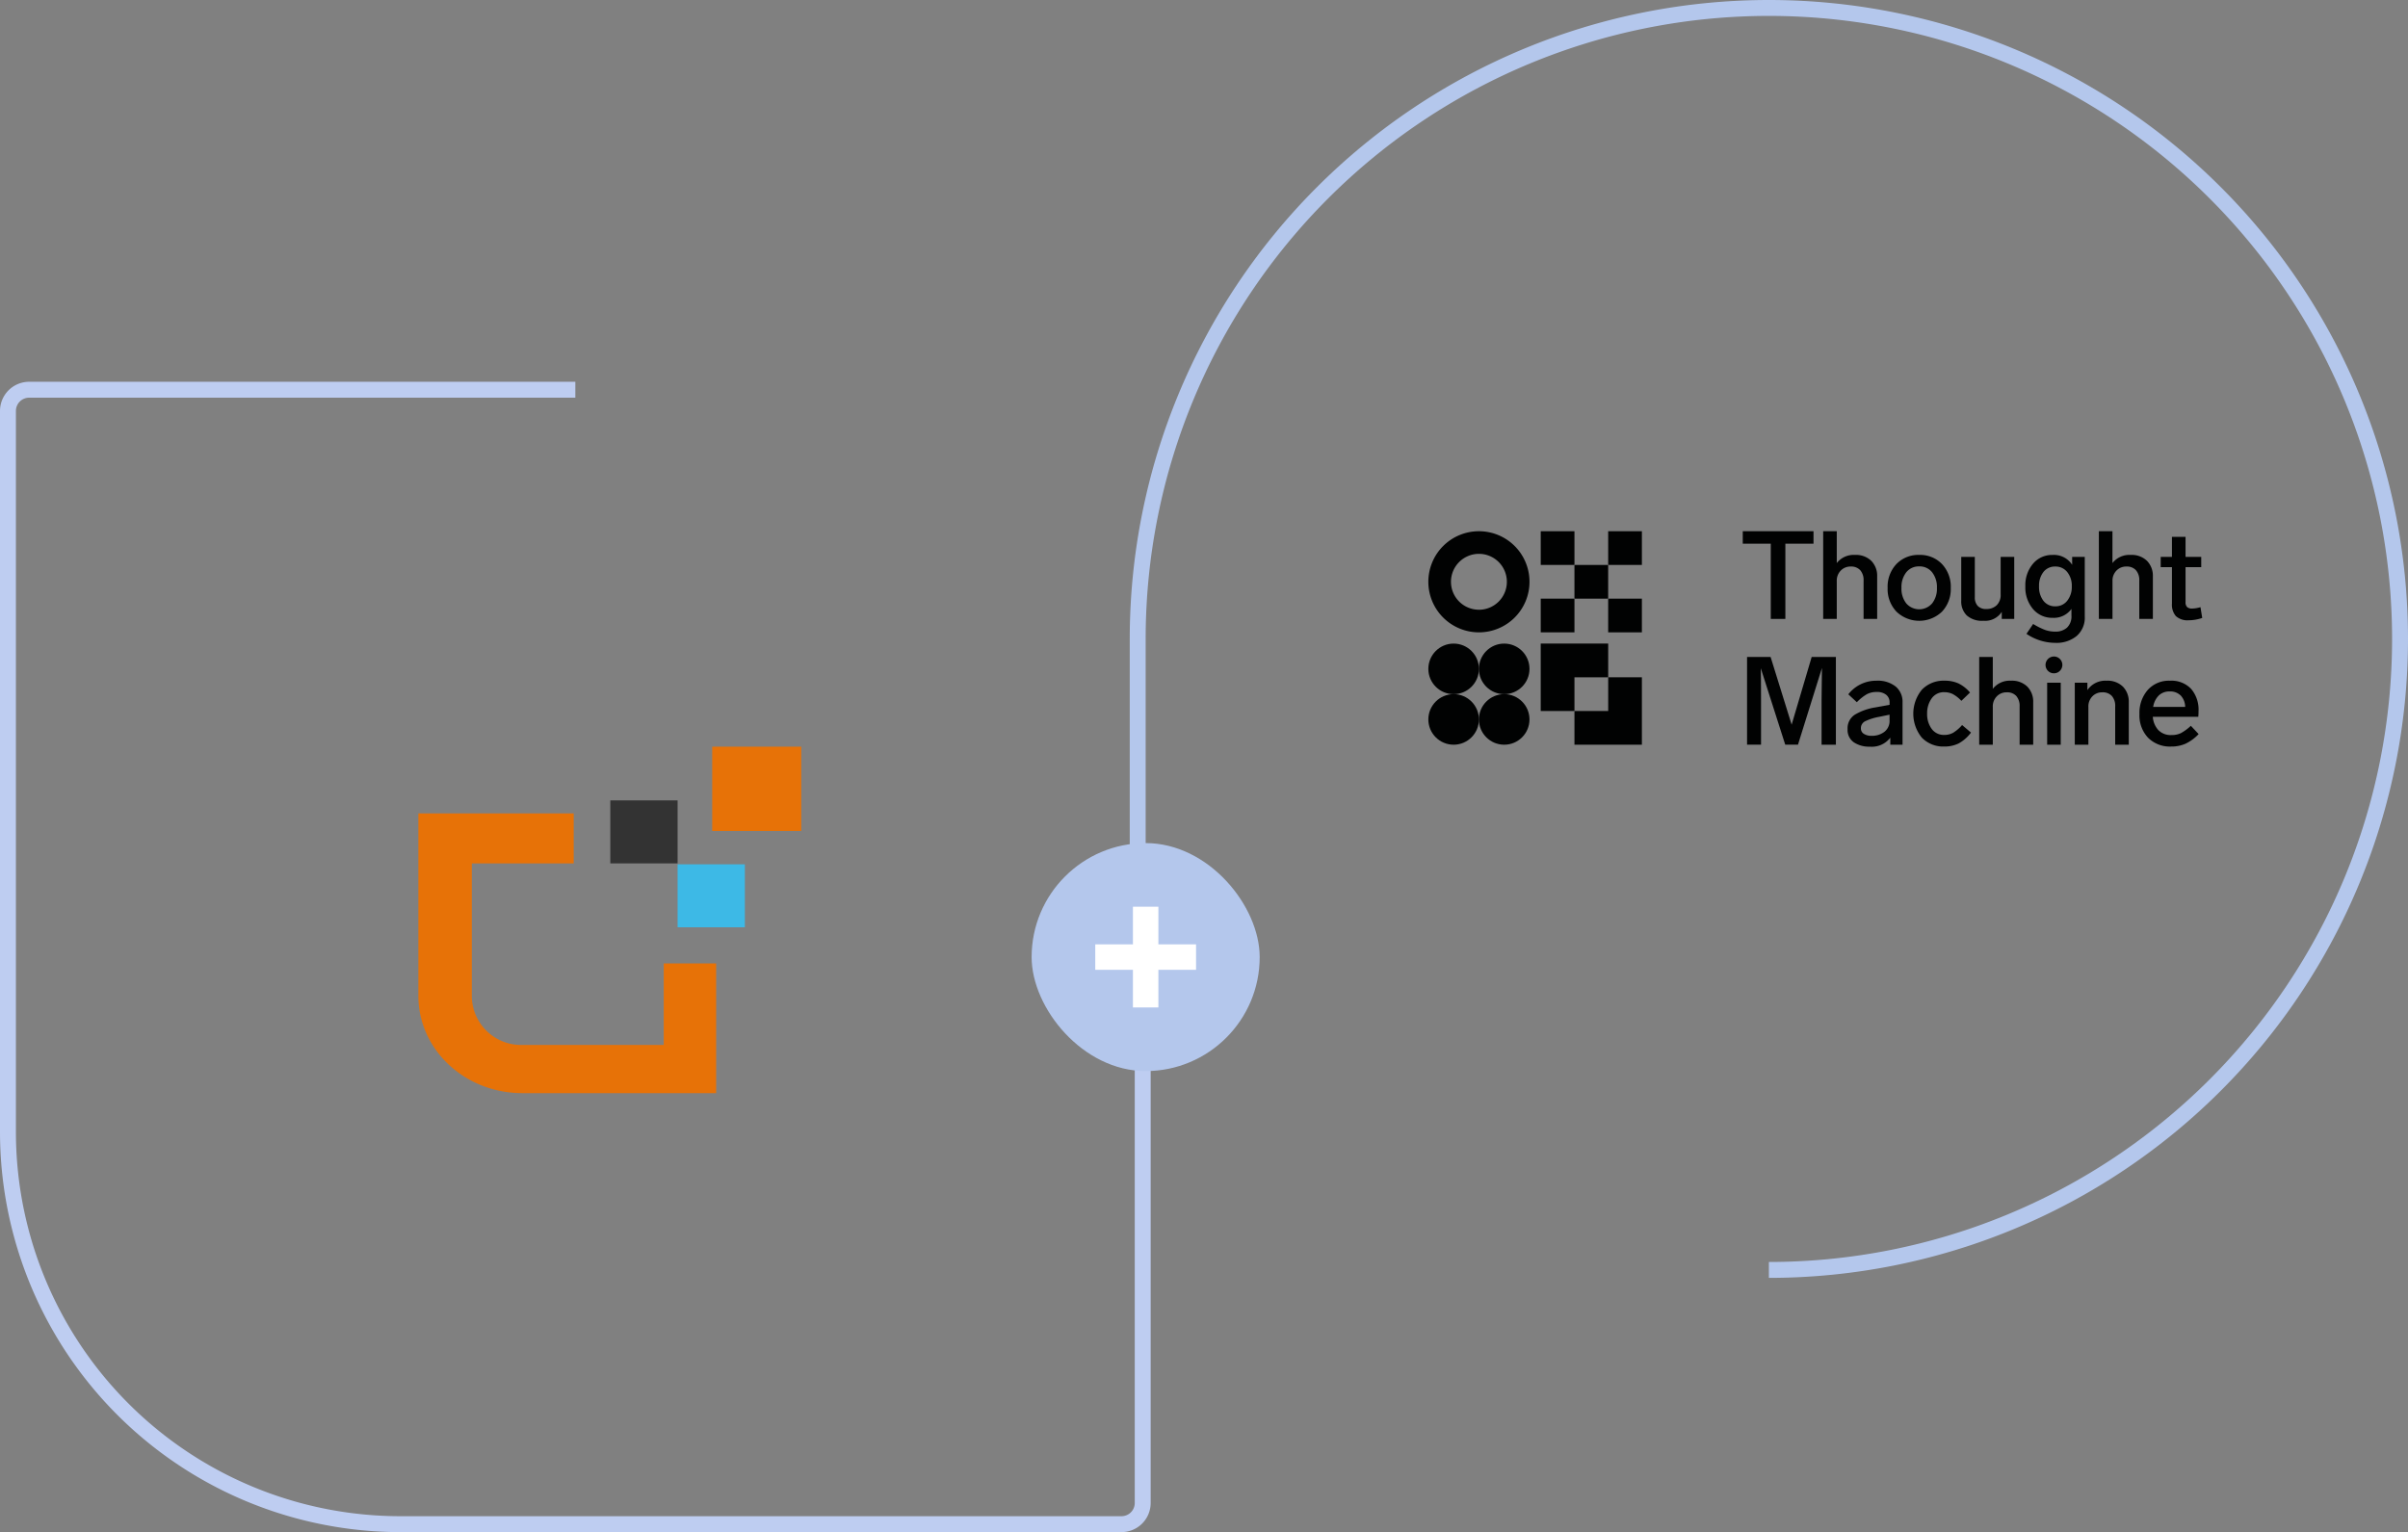 <svg xmlns="http://www.w3.org/2000/svg" width="454" height="288.946" viewBox="0 0 454 288.946">
  <rect x="0" y="0" width="454" height="288.946" fill="#808080" stroke="none"/>
  <g id="platform_thought_machine_thumbnail" transform="translate(-11.5 -4.5)">
    <path id="Path_1" data-name="Path 1" d="M119.973,78H17a4,4,0,0,0-4,4V217.946a74,74,0,0,0,74,74H222.946a4,4,0,0,0,4-4V184.973" fill="none" stroke="#becdf1" stroke-width="3"/>
    <path id="Path_2" data-name="Path 2" d="M136.639,201.57H109.965a9.294,9.294,0,0,1-9.513-9.084V167.329h19.213V157.9H90.379v34.416c0,10.133,8.767,18.343,19.586,18.343h36.56V186.2h-9.886Z" fill="#e77207"/>
    <path id="Path_3" data-name="Path 3" d="M162.567,145.317H145.779v15.9h16.788Z" fill="#e77207"/>
    <path id="Path_4" data-name="Path 4" d="M139.251,155.449H126.566v11.88h12.685Z" fill="#333"/>
    <path id="Path_5" data-name="Path 5" d="M151.935,167.5H139.251v11.879h12.684Z" fill="#3db9e6"/>
    <path id="Path_6" data-name="Path 6" d="M345,244A119,119,0,1,0,226,125v53" fill="none" stroke="#b4c7ec" stroke-width="3"/>
    <g id="_6371f3e94a645953333e28d3_TM_Logo_Black_" data-name="6371f3e94a645953333e28d3_TM_Logo_Black " transform="translate(279.817 103.903)">
      <g id="Group_3" data-name="Group 3" transform="translate(60.262 0.78)">
        <g id="Group_2" data-name="Group 2" transform="translate(0 0)">
          <path id="Path_29" data-name="Path 29" d="M359.836.78V3.132H354.53V17.32h-2.749V3.132H346.5V.78Z" transform="translate(-346.5 -0.78)" fill="#010202"/>
          <path id="Path_30" data-name="Path 30" d="M440.844,5.253a4.125,4.125,0,0,1,3.1,1.129,4.028,4.028,0,0,1,1.095,2.924V17.32h-2.562V10.1a2.808,2.808,0,0,0-.63-1.968,2.308,2.308,0,0,0-1.793-.688,2.515,2.515,0,0,0-1.887.769,2.694,2.694,0,0,0-.745,1.958V17.32H434.86V.78h2.562V6.79A4.022,4.022,0,0,1,440.844,5.253Z" transform="translate(-419.7 -0.78)" fill="#010202"/>
          <path id="Path_31" data-name="Path 31" d="M511.644,26.85a5.673,5.673,0,0,1,4.286,1.724,6.22,6.22,0,0,1,1.654,4.5,6.191,6.191,0,0,1-1.654,4.473,6.2,6.2,0,0,1-8.584,0,6.171,6.171,0,0,1-1.666-4.473,6.22,6.22,0,0,1,1.654-4.5A5.7,5.7,0,0,1,511.644,26.85Zm0,2.165a3,3,0,0,0-2.447,1.107,4.5,4.5,0,0,0-.908,2.948,4.462,4.462,0,0,0,.908,2.924,3.231,3.231,0,0,0,4.869,0,4.463,4.463,0,0,0,.909-2.924,4.506,4.506,0,0,0-.909-2.948A2.976,2.976,0,0,0,511.644,29.015Z" transform="translate(-478.369 -22.377)" fill="#010202"/>
          <path id="Path_32" data-name="Path 32" d="M593.989,29.02h2.563V40.715H594.2V39.387a3.742,3.742,0,0,1-3.471,1.678,4.283,4.283,0,0,1-3.145-1.024,3.684,3.684,0,0,1-1.024-2.725v-8.3h2.563v7.594a2.321,2.321,0,0,0,.547,1.654,2.12,2.12,0,0,0,1.62.582,2.715,2.715,0,0,0,1.956-.71,2.68,2.68,0,0,0,.745-2.038V29.02Z" transform="translate(-545.372 -24.175)" fill="#010202"/>
          <path id="Path_33" data-name="Path 33" d="M665.847,27.231h2.376V38.482A4.557,4.557,0,0,1,666.7,42.14a5.97,5.97,0,0,1-4.018,1.3,9.7,9.7,0,0,1-5.451-1.7l1.258-1.863a13.4,13.4,0,0,0,2.2,1.107,5.673,5.673,0,0,0,1.968.338,3.213,3.213,0,0,0,2.213-.745,2.932,2.932,0,0,0,.839-2.306V37.04a4.08,4.08,0,0,1-3.564,1.678,4.667,4.667,0,0,1-3.68-1.654,6.281,6.281,0,0,1-1.445-4.286,6.241,6.241,0,0,1,1.445-4.264,4.667,4.667,0,0,1,3.68-1.654,4.079,4.079,0,0,1,3.7,1.863V27.231Zm-3.169,9.318a2.761,2.761,0,0,0,2.236-1.048,4.152,4.152,0,0,0,.861-2.726,4.076,4.076,0,0,0-.861-2.69,2.77,2.77,0,0,0-2.236-1.036,2.734,2.734,0,0,0-2.248,1.024,4.174,4.174,0,0,0-.827,2.7,4.258,4.258,0,0,0,.827,2.737A2.721,2.721,0,0,0,662.679,36.549Z" transform="translate(-603.743 -22.385)" fill="#010202"/>
          <path id="Path_34" data-name="Path 34" d="M743.788,5.253a4.125,4.125,0,0,1,3.1,1.129,4.028,4.028,0,0,1,1.095,2.924V17.32h-2.563V10.1a2.807,2.807,0,0,0-.63-1.968A2.308,2.308,0,0,0,743,7.442a2.515,2.515,0,0,0-1.887.769,2.694,2.694,0,0,0-.745,1.958V17.32H737.8V.78h2.562V6.79A4.031,4.031,0,0,1,743.788,5.253Z" transform="translate(-670.663 -0.78)" fill="#010202"/>
          <path id="Path_35" data-name="Path 35" d="M813.251,20.276l.326,2.026a7.819,7.819,0,0,1-2.515.443,3.264,3.264,0,0,1-2.447-.781,3.3,3.3,0,0,1-.745-2.364V12.728H805.75V10.795h2.121V7.02h2.562v3.775h2.958v1.934h-2.958V19.3a1.256,1.256,0,0,0,.3.956,1.374,1.374,0,0,0,.956.28A6.141,6.141,0,0,0,813.251,20.276Z" transform="translate(-726.954 -5.949)" fill="#010202"/>
        </g>
        <path id="Path_36" data-name="Path 36" d="M359.617,151.772l3.775-12.765h4.566v16.54h-2.7v-8.34q0-.046.07-6.127l-4.519,14.465h-2.4L353.8,141.126q.046,2,.046,6.1v8.316H351.21v-16.54l4.437-.005Z" transform="translate(-350.402 -115.285)" fill="#010202"/>
        <path id="Path_37" data-name="Path 37" d="M467.075,165.11a5.435,5.435,0,0,1,3.658,1.107,3.725,3.725,0,0,1,1.282,2.97v7.99h-2.306v-1.328a4.383,4.383,0,0,1-3.867,1.7,5.186,5.186,0,0,1-3-.815,2.815,2.815,0,0,1-1.187-2.493,3.032,3.032,0,0,1,1.386-2.737,10.869,10.869,0,0,1,3.855-1.362l2.678-.489v-.419a1.79,1.79,0,0,0-.652-1.479,2.745,2.745,0,0,0-1.771-.523,3.88,3.88,0,0,0-1.9.443,8.808,8.808,0,0,0-1.851,1.491l-1.608-1.491A6.626,6.626,0,0,1,467.075,165.11Zm-.861,10.389a3.759,3.759,0,0,0,2.388-.757,2.579,2.579,0,0,0,.966-2.155v-1.072l-2.026.419a10.116,10.116,0,0,0-2.562.815,1.442,1.442,0,0,0-.815,1.35,1.172,1.172,0,0,0,.547,1.024A2.6,2.6,0,0,0,466.214,175.5Z" transform="translate(-441.893 -136.915)" fill="#010202"/>
        <path id="Path_38" data-name="Path 38" d="M542.933,168.89a6.16,6.16,0,0,0-1.654-1.294,3.591,3.591,0,0,0-1.537-.338,2.8,2.8,0,0,0-2.411,1.177,4.773,4.773,0,0,0-.851,2.877,4.668,4.668,0,0,0,.851,2.853,2.818,2.818,0,0,0,2.411,1.153,3.312,3.312,0,0,0,1.642-.408,7.176,7.176,0,0,0,1.688-1.457l1.678,1.421a7.267,7.267,0,0,1-2.33,2.05,5.978,5.978,0,0,1-2.7.582,5.6,5.6,0,0,1-4.24-1.678,7.135,7.135,0,0,1,.022-9.051,5.659,5.659,0,0,1,4.264-1.688,6.258,6.258,0,0,1,2.586.5,6.742,6.742,0,0,1,2.213,1.735Z" transform="translate(-501.722 -136.899)" fill="#010202"/>
        <path id="Path_39" data-name="Path 39" d="M612.295,143.513a4.125,4.125,0,0,1,3.1,1.129,4.028,4.028,0,0,1,1.095,2.924v8.014h-2.562v-7.222a2.808,2.808,0,0,0-.63-1.968,2.308,2.308,0,0,0-1.793-.688,2.515,2.515,0,0,0-1.887.769,2.694,2.694,0,0,0-.745,1.958v7.151H606.31V139.04h2.562v6.01A4.025,4.025,0,0,1,612.295,143.513Z" transform="translate(-561.733 -115.318)" fill="#010202"/>
        <path id="Path_40" data-name="Path 40" d="M717.325,165.11a4.125,4.125,0,0,1,3.1,1.129,4.028,4.028,0,0,1,1.095,2.924v8.014h-2.562v-7.222a2.808,2.808,0,0,0-.63-1.968,2.308,2.308,0,0,0-1.793-.688,2.515,2.515,0,0,0-1.887.769,2.694,2.694,0,0,0-.745,1.958v7.151H711.34V165.482h2.376v1.4A4.08,4.08,0,0,1,717.325,165.11Z" transform="translate(-648.743 -136.915)" fill="#010202"/>
        <path id="Path_41" data-name="Path 41" d="M792.082,173.613l1.467,1.561a8.235,8.235,0,0,1-2.469,1.817,6.619,6.619,0,0,1-2.7.535,5.813,5.813,0,0,1-4.368-1.666,6.127,6.127,0,0,1-1.62-4.461,6.561,6.561,0,0,1,1.561-4.543,5.341,5.341,0,0,1,4.193-1.747,5.112,5.112,0,0,1,3.984,1.537,6.035,6.035,0,0,1,1.4,4.216q0,.582-.046,1.048h-8.572a4.091,4.091,0,0,0,1.024,2.493,3.231,3.231,0,0,0,2.493.956,3.965,3.965,0,0,0,1.793-.372A9.281,9.281,0,0,0,792.082,173.613Zm-4.006-6.477a2.819,2.819,0,0,0-2.05.769,3.89,3.89,0,0,0-1.048,2.143h6.033a3.178,3.178,0,0,0-.827-2.131A2.8,2.8,0,0,0,788.076,167.136Z" transform="translate(-707.602 -136.915)" fill="#010202"/>
        <path id="Path_42" data-name="Path 42" d="M679.21,140.331a1.584,1.584,0,1,1,1.584,1.561A1.566,1.566,0,0,1,679.21,140.331Zm2.865,15.025h-2.562V143.662h2.562Z" transform="translate(-622.125 -115.094)" fill="#010202"/>
      </g>
      <g id="Group_4" data-name="Group 4" transform="translate(22.169 21.969)">
        <path id="Path_43" data-name="Path 43" d="M124.48,137h6.359v-6.357H137.2V124.28H124.48Z" transform="translate(-124.48 -124.28)" fill="#010202"/>
        <path id="Path_44" data-name="Path 44" d="M174.254,161.34H167.9V167.7H161.54v6.357h12.714Z" transform="translate(-155.181 -154.981)" fill="#010202"/>
      </g>
      <g id="Group_5" data-name="Group 5" transform="translate(0.98 21.973)">
        <circle id="Ellipse_1" data-name="Ellipse 1" cx="4.768" cy="4.768" r="4.768" transform="translate(0)" fill="#010202"/>
        <circle id="Ellipse_2" data-name="Ellipse 2" cx="4.768" cy="4.768" r="4.768" transform="translate(9.534)" fill="#010202"/>
        <circle id="Ellipse_3" data-name="Ellipse 3" cx="4.768" cy="4.768" r="4.768" transform="translate(9.534 9.536)" fill="#010202"/>
        <circle id="Ellipse_4" data-name="Ellipse 4" cx="4.768" cy="4.768" r="4.768" transform="translate(0 9.536)" fill="#010202"/>
      </g>
      <path id="Path_45" data-name="Path 45" d="M10.516.79a9.536,9.536,0,1,0,9.536,9.536A9.536,9.536,0,0,0,10.516.79Zm0,14.805a5.269,5.269,0,1,1,5.269-5.269A5.269,5.269,0,0,1,10.516,15.6Z" transform="translate(0 -0.008)" fill="#010202"/>
      <g id="Group_6" data-name="Group 6" transform="translate(22.17 0.782)">
        <rect id="Rectangle_7" data-name="Rectangle 7" width="6.357" height="6.357" transform="translate(6.358) rotate(90)" fill="#010202"/>
        <rect id="Rectangle_8" data-name="Rectangle 8" width="6.357" height="6.357" transform="translate(12.714 6.359) rotate(90)" fill="#010202"/>
        <rect id="Rectangle_9" data-name="Rectangle 9" width="6.357" height="6.357" transform="translate(19.072 0.001) rotate(90)" fill="#010202"/>
        <rect id="Rectangle_10" data-name="Rectangle 10" width="6.357" height="6.357" transform="translate(6.357 12.714) rotate(90)" fill="#010202"/>
        <rect id="Rectangle_11" data-name="Rectangle 11" width="6.357" height="6.357" transform="translate(19.071 12.715) rotate(90)" fill="#010202"/>
      </g>
    </g>
    <rect id="Rectangle_2" data-name="Rectangle 2" width="43" height="43" rx="21.5" transform="translate(206 163.5)" fill="#b4c7ec"/>
    <path id="Path_9" data-name="Path 9" d="M225.1,194.5v-19h4.8v19Zm-7.1-7.1v-4.8h19v4.8Z" fill="#fff"/>
  </g>
</svg>
